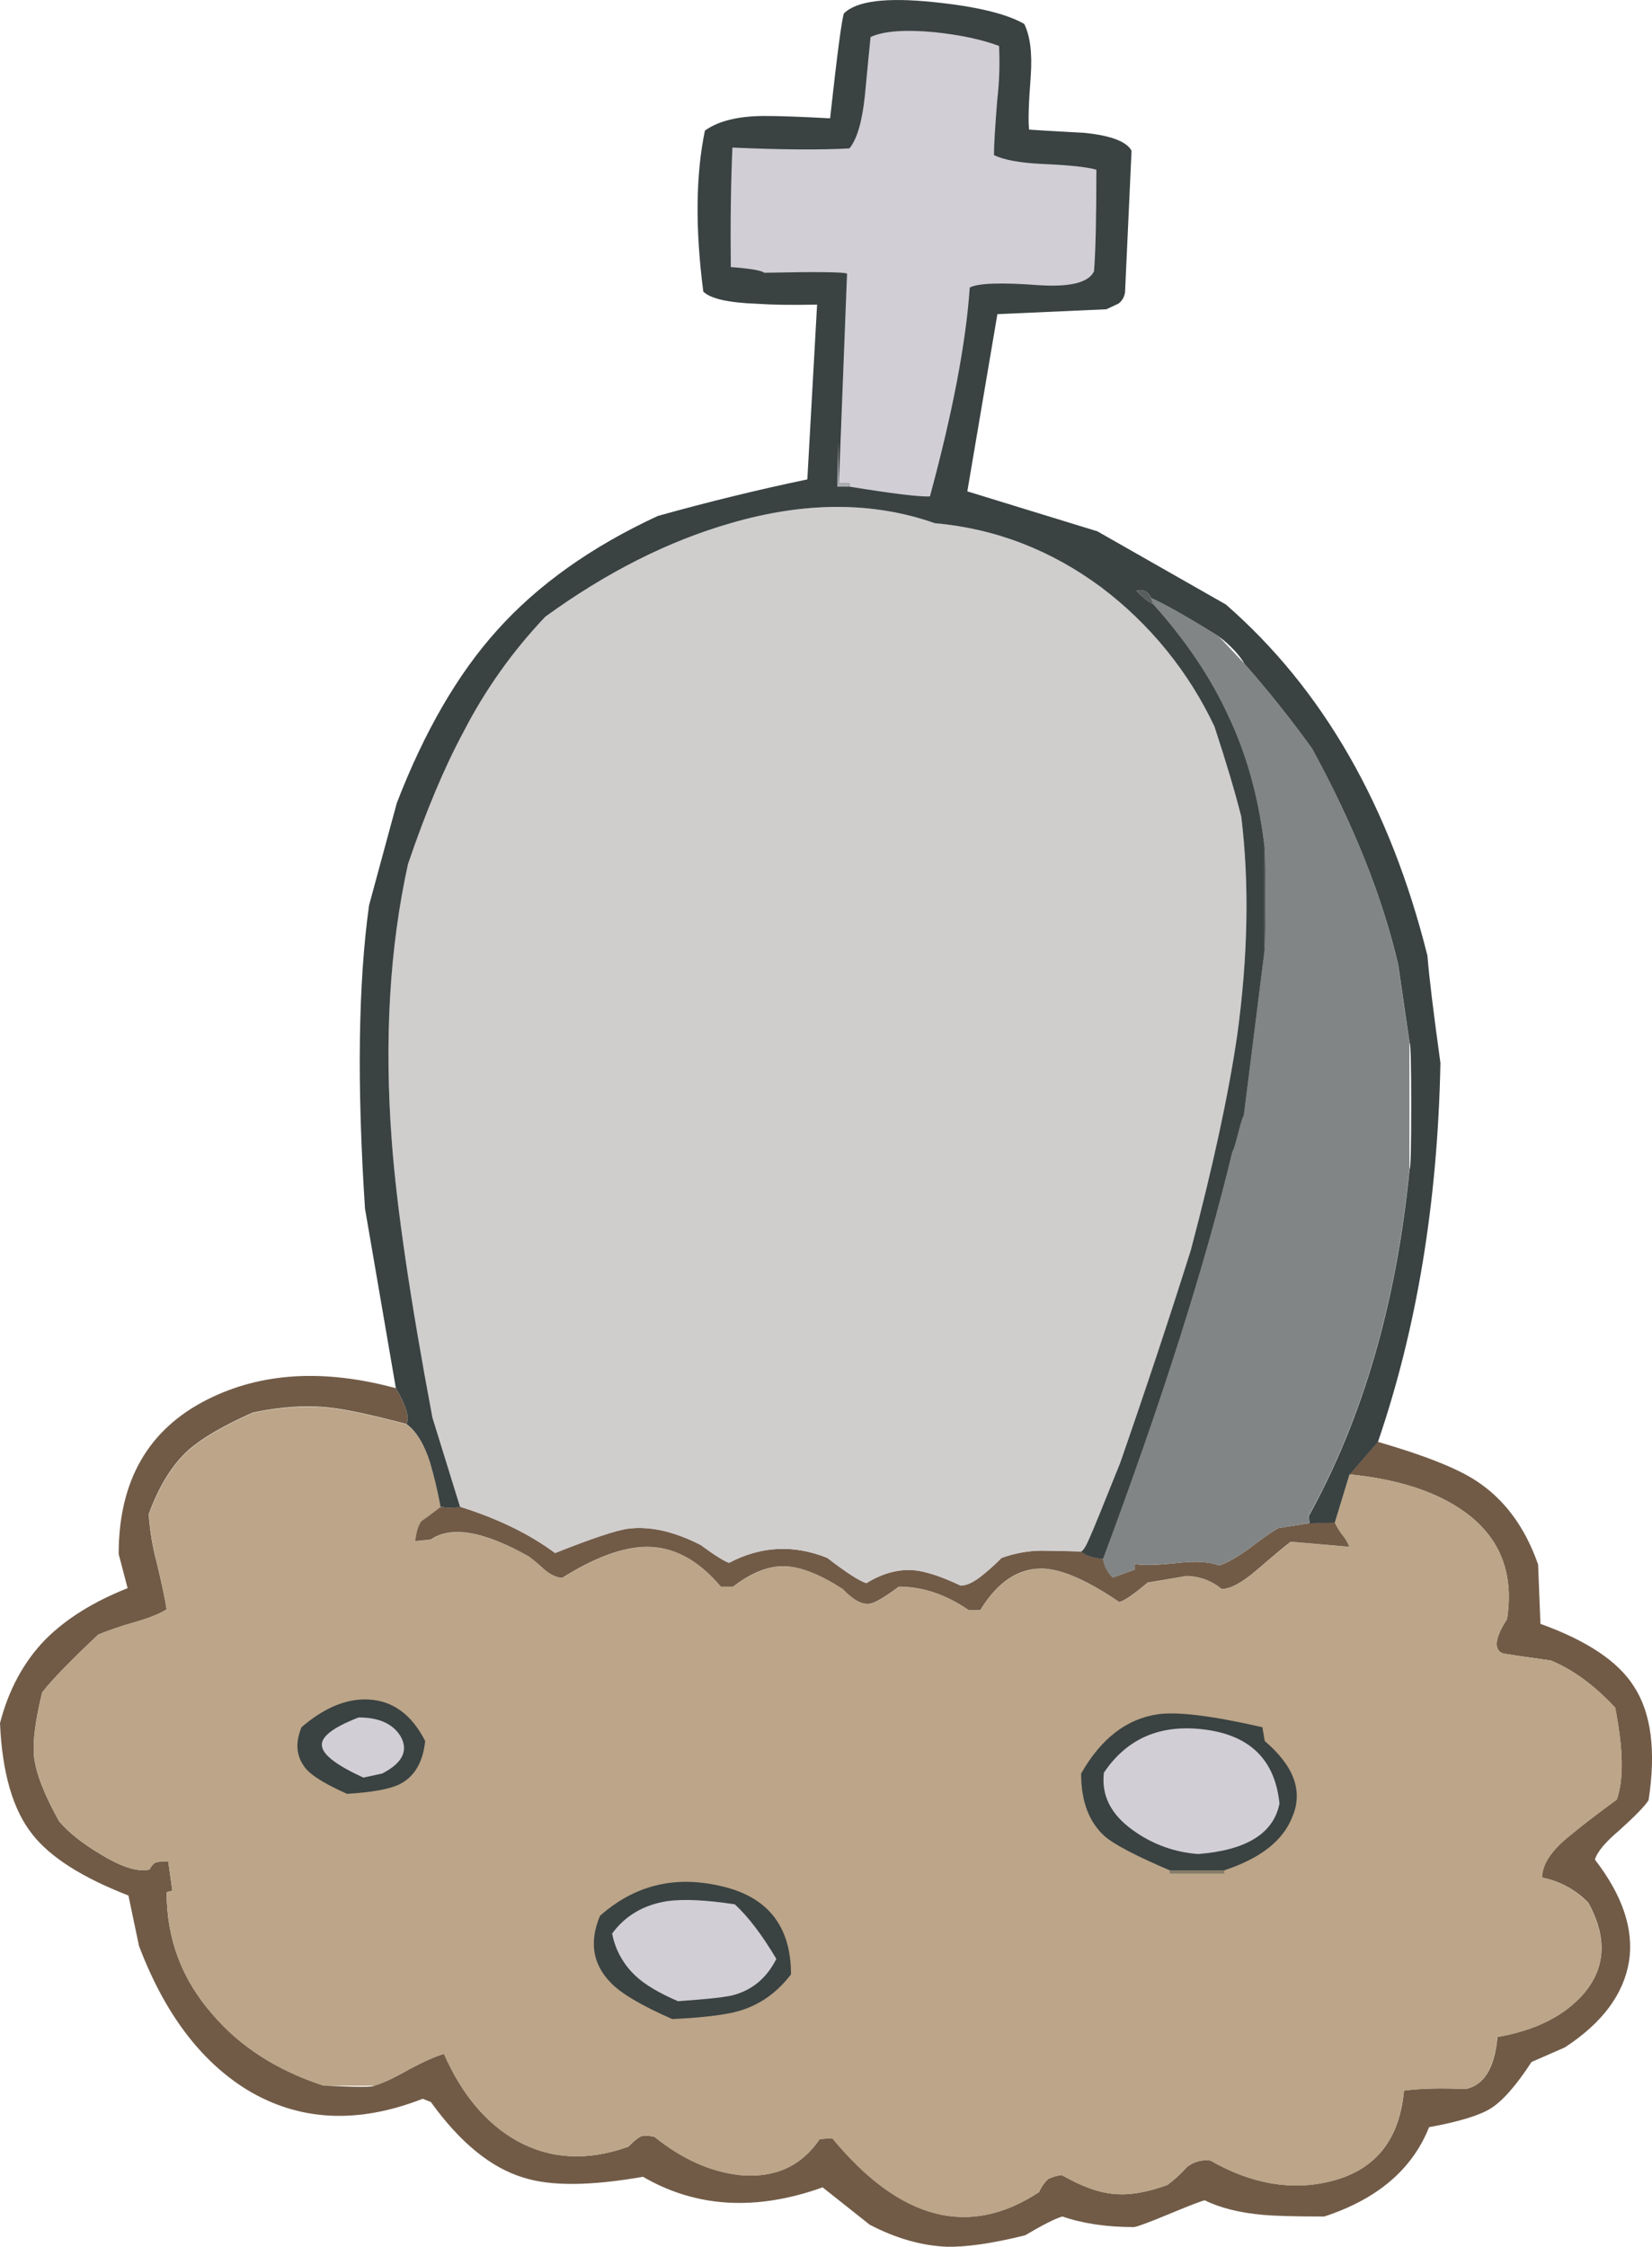 <?xml version="1.0" encoding="iso-8859-1"?>
<!-- Generator: Adobe Illustrator 20.1.0, SVG Export Plug-In . SVG Version: 6.00 Build 0)  -->
<svg version="1.0" id="Layer_1" xmlns="http://www.w3.org/2000/svg" xmlns:xlink="http://www.w3.org/1999/xlink" x="0px" y="0px"
	 viewBox="0 0 702.76 955.65" enable-background="new 0 0 702.76 955.65" xml:space="preserve">
<title>spooky_0008</title>
<path fill="#715B47" d="M140.74,598.76c6.227,0.667,16.947,2.973,32.16,6.92c1.38-2.767-0.12-7.84-4.5-15.22
	c-30.667-8.3-57.41-6.687-80.23,4.84c-25.127,12.667-37.69,34.567-37.69,65.7l3.8,14.52c-14.527,5.76-26.17,13.023-34.93,21.79
	C10.137,706.77,3.687,718.647,0,732.94c0.92,21.207,5.53,36.997,13.83,47.37c7.607,9.68,21.207,18.327,40.8,25.94l4.5,21.44
	c10.833,28.587,26.167,48.99,46,61.21c22.133,13.373,47.03,14.64,74.69,3.8l3.46,1.38c12.447,17.28,25.587,28,39.42,32.16
	c11.527,3.687,28.47,3.57,50.83-0.35c22.593,13.14,48.067,14.64,76.42,4.5l20.05,15.9c11.067,5.76,21.903,8.873,32.51,9.34
	c8.327,0.247,19.507-1.367,33.54-4.84c7.84-4.613,13.143-7.28,15.91-8c8.76,3,18.903,4.5,30.43,4.5
	c1.613-0.233,6.57-2.077,14.87-5.53s13.373-5.413,15.22-5.88c6.453,3.227,14.753,5.3,24.9,6.22c5.333,0.46,13.98,0.69,25.94,0.69
	c22.593-7.38,37.463-20.047,44.61-38c12.667-2.307,21.427-4.973,26.28-8c5.073-3.227,10.837-9.797,17.29-19.71l14.18-6.22
	c15.907-10.373,25.013-22.59,27.32-36.65c2.073-13.6-2.767-28.01-14.52-43.23c0.92-3.227,4.377-7.377,10.37-12.45
	c6.667-6,10.817-10.263,12.45-12.79c3.227-20.98,1.153-37.117-6.22-48.41c-6.667-10.607-19.923-19.483-39.77-26.63l-1-25.24
	c-5.54-15.88-14.31-27.737-26.31-35.57c-8.067-5.333-22.013-10.867-41.84-16.6L574,627.12c20.98,2.073,37.463,7.49,49.45,16.25
	c14.753,10.833,20.633,25.933,17.64,45.3c-5.073,7.84-5.767,12.68-2.08,14.52c0.667,0.233,7.583,1.27,20.75,3.11
	c9.453,3.92,18.56,10.607,27.32,20.06c3.46,17.52,3.69,30.547,0.69,39.08c-8.527,6.227-14.983,11.183-19.37,14.87
	c-8.267,6.46-12.4,12.57-12.4,18.33c7.517,1.458,14.401,5.202,19.71,10.72c8.067,14.753,7.373,27.663-2.08,38.73
	c-8.307,9.447-20.517,15.553-36.63,18.32c-1.153,13.14-5.65,20.517-13.49,22.13c-10.833-0.46-19.593-0.23-26.28,0.69
	c-1.847,20.747-11.99,33.54-30.43,38.38c-16.827,4.38-34.117,1.497-51.87-8.65c-3.572-0.482-7.185,0.519-10,2.77
	c-2.507,2.806-5.287,5.356-8.3,7.61c-8.76,3.227-16.367,4.493-22.82,3.8c-6.227-0.46-13.603-3.127-22.13-8
	c-2.044,0.236-4.033,0.821-5.88,1.73c-1.618,1.575-2.91,3.455-3.8,5.53c-29.74,19.593-59.017,11.987-87.83-22.82
	c-1.85-0.047-3.701,0.07-5.53,0.35c-7.84,11.527-19.137,16.6-33.89,15.22c-12.447-1.38-24.55-6.797-36.31-16.25
	c-2.767-0.667-4.84-0.667-6.22,0c-1.782,1.174-3.408,2.568-4.84,4.15c-17.293,6.227-33.083,5.42-47.37-2.42
	c-13.14-7.38-23.513-19.713-31.12-37c-3.46,0.92-8.417,3.11-14.87,6.57c-6.453,3.687-11.41,5.993-14.87,6.92
	c0,0.667-7.147,0.667-21.44,0c-19.827-6.453-35.617-16.597-47.37-30.43c-12.967-14.727-19.45-32.003-19.45-51.83l2.42-0.69
	l-1.73-12.45c-1.622-0.079-3.247,0.038-4.84,0.35c-1.153,0.233-2.19,1.27-3.11,3.11c-4.84,1.153-11.64-0.92-20.4-6.22
	c-7.84-4.613-13.84-9.34-18-14.18c-6.227-11.067-9.8-20.173-10.72-27.32c-0.667-6.453,0.487-15.673,3.46-27.66
	c4.38-5.533,12.333-13.717,23.86-24.55c4.976-2.003,10.057-3.735,15.22-5.19c6.453-1.847,11.063-3.69,13.83-5.53
	c-0.46-3.46-1.843-10.03-4.15-19.71c-1.832-6.786-2.99-13.737-3.46-20.75c4.38-12,10.027-21.107,16.94-27.32
	c5.76-5.073,14.867-10.377,27.32-15.91C119.53,598.28,130.6,597.587,140.74,598.76z"/>
<path fill="#BCA588" d="M70.89,684.52c-2.767,1.847-7.377,3.69-13.83,5.53c-5.163,1.455-10.244,3.187-15.22,5.19
	C30.313,706.08,22.367,714.263,18,719.79c-2.993,12-4.147,21.22-3.46,27.66c0.92,7.147,4.493,16.253,10.72,27.32
	c4.147,4.84,10.147,9.567,18,14.18c8.76,5.333,15.56,7.407,20.4,6.22c0.92-1.847,1.957-2.883,3.11-3.11
	c1.593-0.312,3.218-0.429,4.84-0.35l1.73,12.45l-2.42,0.69c0,19.827,6.453,37.117,19.36,51.87
	c11.76,13.833,27.55,23.977,47.37,30.43h21.44c3.46-0.92,8.417-3.227,14.87-6.92c6.453-3.46,11.41-5.65,14.87-6.57
	c7.607,17.287,17.98,29.62,31.12,37c14.293,7.84,30.083,8.647,47.37,2.42c1.432-1.582,3.058-2.976,4.84-4.15
	c1.38-0.667,3.453-0.667,6.22,0c11.747,9.467,23.847,14.89,36.3,16.27c14.753,1.38,26.05-3.693,33.89-15.22
	c1.829-0.28,3.68-0.397,5.53-0.35c28.82,34.813,58.097,42.42,87.83,22.82c0.89-2.075,2.182-3.955,3.8-5.53
	c1.847-0.909,3.836-1.494,5.88-1.73c8.527,4.84,15.903,7.507,22.13,8c6.453,0.667,14.06-0.6,22.82-3.8
	c3.013-2.254,5.793-4.804,8.3-7.61c2.815-2.251,6.428-3.252,10-2.77c17.753,10.147,35.043,13.03,51.87,8.65
	c18.44-4.84,28.583-17.633,30.43-38.38c6.667-0.92,15.427-1.15,26.28-0.69c7.84-1.613,12.337-8.99,13.49-22.13
	c16.14-2.767,28.357-8.877,36.65-18.33c9.453-11.067,10.147-23.977,2.08-38.73c-5.291-5.523-12.156-9.281-19.66-10.76
	c0-5.76,4.15-11.87,12.45-18.33c4.38-3.687,10.837-8.643,19.37-14.87c2.993-8.527,2.763-21.553-0.69-39.08
	c-8.753-9.447-17.867-16.13-27.34-20.05c-13.14-1.847-20.057-2.883-20.75-3.11c-3.687-1.847-2.993-6.687,2.08-14.52
	c2.993-19.333-2.887-34.433-17.64-45.3c-12-8.76-28.483-14.177-49.45-16.25l-6.22,20.4c0.858,1.831,1.9,3.57,3.11,5.19
	c1.296,1.552,2.335,3.3,3.08,5.18l-24.9-2.07c-1.38,0.92-6.22,4.953-14.52,12.1c-6.227,5.333-11.183,8-14.87,8
	c-4.269-3.563-9.65-5.519-15.21-5.53c-0.92,0.233-6.337,1.157-16.25,2.77c-6,5.073-10.033,7.84-12.1,8.3
	c-12.907-8.76-23.397-13.487-31.47-14.18c-10.833-0.667-20.053,5.213-27.66,17.64h-4.84c-9.68-6.667-19.593-10-29.74-10
	c-6.227,4.613-10.377,7.033-12.45,7.26c-3.227,0.46-7.03-1.613-11.41-6.22c-9.22-6-17.173-9.227-23.86-9.68
	c-7.147-0.46-14.753,2.423-22.82,8.65h-5.19c-9.68-11.527-20.4-17.173-32.16-16.94c-9.913,0.233-21.67,4.613-35.27,13.14
	c-2.307,0-4.843-1.153-7.61-3.46c-2.084-1.965-4.278-3.812-6.57-5.53c-19.133-10.833-33.08-13.253-41.84-7.26l-6.57,0.69
	c0.46-4.147,1.383-7.03,2.77-8.65c0.46-0.233,3.127-2.193,8-5.88c-1.163-6.409-2.665-12.751-4.5-19
	c-2.533-7.84-5.867-13.257-10-16.25c-15.213-3.92-25.933-6.227-32.16-6.92c-10.147-1.153-21.213-0.463-33.2,2.07
	c-12.447,5.533-21.553,10.837-27.32,15.91c-6.913,6.227-12.56,15.333-16.94,27.32c0.47,7.013,1.628,13.964,3.46,20.75
	C69.067,674.537,70.43,681.067,70.89,684.52z"/>
<path fill="#3A4242" d="M286,858.81c13.373-0.667,22.827-1.82,28.36-3.46c8.76-2.533,16.137-7.72,22.13-15.56
	c0-20.747-10.143-33.31-30.43-37.69c-19.333-4.38-36.277-0.117-50.83,12.79c-4.613,11.067-3.113,20.52,4.5,28.36
	C264.09,847.857,272.847,853.043,286,858.81z"/>
<path fill="#D1CED5" d="M288.4,851.2c13.373-0.92,21.443-1.843,24.21-2.77c7.84-2.307,13.72-7.38,17.64-15.22
	c-6-10.14-11.883-17.877-17.65-23.21c-12-1.847-21.567-2.307-28.7-1.38c-10.14,1.613-17.977,6.223-23.51,13.83
	c1.338,6.909,4.84,13.214,10,18C274.323,844.15,280.327,847.733,288.4,851.2z"/>
<path fill="#857C6B" d="M497.61,795.53v1.38h23.17v-1.38H497.61z"/>
<path fill="#3A4242" d="M520.78,795.53c15.447-5.073,25.113-12.68,29-22.82c4.613-10.833,0.693-21.553-11.76-32.16l-1-5.88
	c-21.207-4.84-35.96-6.683-44.26-5.53c-13.373,1.847-24.323,10.26-32.85,25.24c0,11.76,3.333,20.637,10,26.63
	c3.92,3.46,13.14,8.3,27.66,14.52h23.17H520.78z"/>
<path fill="#D1CED5" d="M509.71,788.61c20.52-1.613,32.047-8.76,34.58-21.44c-1.847-18.44-12.337-28.93-31.47-31.47
	c-18.9-2.533-33.307,3.567-43.22,18.3c-1.153,9.68,2.997,17.863,12.45,24.55C490.149,784.422,499.731,787.907,509.71,788.61z"/>
<path fill="#3A4242" d="M147.66,763c10.833-0.667,18.327-2.05,22.48-4.15c6.227-3.227,9.8-9.337,10.72-18.33
	c-5.767-11.293-13.837-17.173-24.21-17.64c-9.22-0.46-18.673,3.46-28.36,11.76c-3,7.147-2.193,13.257,2.42,18.33
	C133.71,755.983,139.36,759.327,147.66,763z"/>
<path fill="#D1CED5" d="M154.57,756.1l8-1.73c8.527-4.38,11.193-9.567,8-15.56c-3.227-5.533-9.227-8.3-18-8.3
	c-11.293,4.38-16.48,8.53-15.56,12.45C137.67,746.653,143.523,751.033,154.57,756.1z"/>
<path fill="#715B47" d="M187.42,641c-4.84,3.687-7.507,5.647-8,5.88c-1.38,1.613-2.303,4.497-2.77,8.65l6.57-0.69
	c8.76-6,22.707-3.58,41.84,7.26c2.292,1.718,4.486,3.565,6.57,5.53c2.767,2.307,5.303,3.46,7.61,3.46
	c13.6-8.527,25.357-12.907,35.27-13.14c11.76-0.233,22.48,5.413,32.16,16.94h5.19c8.067-6.227,15.673-9.11,22.82-8.65
	c6.667,0.46,14.62,3.687,23.86,9.68c4.38,4.613,8.183,6.687,11.41,6.22c2.073-0.233,6.223-2.653,12.45-7.26
	c10.14,0,20.053,3.333,29.74,10H417c7.607-12.447,16.827-18.327,27.66-17.64c8.067,0.667,18.557,5.393,31.47,14.18
	c2.073-0.46,6.107-3.227,12.1-8.3c9.913-1.613,15.33-2.537,16.25-2.77c5.56,0.011,10.941,1.967,15.21,5.53
	c3.687,0,8.643-2.667,14.87-8c8.3-7.147,13.14-11.18,14.52-12.1L574,657.9c-0.753-1.885-1.803-3.637-3.11-5.19
	c-1.21-1.62-2.252-3.359-3.11-5.19l-10.72,0.35l-13.14,2.07c-2.307,1.153-6.457,4.037-12.45,8.65
	c-5.073,3.687-9.337,6.107-12.79,7.26c-4.38-1.613-10.49-1.947-18.33-1c-8.76,0.92-14.64,1.037-17.64,0.35v2.42L473.4,671
	c-2.222-2.14-3.68-4.951-4.15-8c-4.613-0.46-7.727-1.497-9.34-3.11c-9.453-0.233-15.217-0.35-17.29-0.35
	c-5.666,0.123-11.274,1.173-16.6,3.11c-2.522,2.575-5.193,4.999-8,7.26c-3.687,3-6.8,4.5-9.34,4.5c-8.3-3.92-14.987-6.11-20.06-6.57
	c-6.667-0.46-13.353,1.383-20.06,5.53c-3-0.92-8.533-4.493-16.6-10.72c-14.293-5.767-28.24-5.077-41.84,2.07
	c-2.073-0.667-6.107-3.203-12.1-7.61c-11.293-5.76-21.553-8.067-30.78-6.92c-5.073,0.667-15.447,4.123-31.12,10.37
	c-10.833-8.067-24.32-14.637-40.46-19.71C192.941,641.357,190.156,641.408,187.42,641z"/>
<path fill="#D0CDCD" d="M310.87,222.53c-26.507,7.607-52.797,20.863-78.87,39.77c-13.931,14.613-25.694,31.148-34.93,49.1
	c-8.067,14.987-15.903,33.653-23.51,56c-7.84,35.5-10.147,74.807-6.92,117.92c2.073,28.127,7.837,67.317,17.29,117.57l11.76,38
	c16.14,5.073,29.627,11.643,40.46,19.71c15.68-6.227,26.053-9.683,31.12-10.37c9.22-1.153,19.48,1.153,30.78,6.92
	c6,4.38,10.033,6.917,12.1,7.61c13.6-7.147,27.547-7.837,41.84-2.07c8.067,6.227,13.6,9.8,16.6,10.72
	c6.667-4.147,13.353-5.99,20.06-5.53c5.073,0.46,11.76,2.65,20.06,6.57c2.533,0,5.647-1.5,9.34-4.5c2.807-2.261,5.478-4.685,8-7.26
	c5.326-1.937,10.934-2.987,16.6-3.11c2.073,0,7.837,0.117,17.29,0.35c0.92-0.46,2.073-2.303,3.46-5.53
	c1.38-3,5.76-13.72,13.14-32.16c11.067-31.813,21.093-62.013,30.08-90.6c9.453-35.733,16.023-66.163,19.71-91.29
	c4.613-33.66,5.19-64.66,1.73-93c-2.533-10.147-6.337-22.94-11.41-38.38c-10.993-23.315-27.491-43.608-48.07-59.13
	c-21.453-15.893-45.09-24.997-70.91-27.31C371.39,213.31,342.457,213.31,310.87,222.53z"/>
<path fill="#828585" d="M558.12,318.32c-8.993-12.447-18.56-24.447-28.7-36l-11.06-11.72c-13.373-8.3-22.94-13.717-28.7-16.25
	l1,2.77c13.833,15.447,24.437,31.237,31.81,47.37c7.607,15.907,12.68,34.003,15.22,54.29c0.46,0,0.69,7.837,0.69,23.51
	s-0.23,23.51-0.69,23.51l-8.65,68.81c-0.46,0.46-1.267,2.997-2.42,7.61c-1.153,4.613-1.96,7.15-2.42,7.61
	c-11.527,48.18-29.86,105.93-55,173.25c0.47,3.049,1.928,5.86,4.15,8l9.34-3.46v-2.42c3,0.667,8.88,0.55,17.64-0.35
	c7.84-0.92,13.95-0.587,18.33,1c3.46-1.153,7.723-3.573,12.79-7.26c6-4.613,10.15-7.497,12.45-8.65l13.14-2.07l-0.35-3.11
	c23.053-41.727,37.347-90.947,42.88-147.66v-53.6l-4.84-33.2C588.077,381.487,575.873,350.827,558.12,318.32z"/>
<path fill="#3A4242" d="M397,0.88c-20.053-2.073-32.72-0.46-38,4.84c-0.92,2.533-2.88,17.403-5.88,44.61
	c-12.22-0.667-21.44-1-27.66-1c-11.293,0-19.823,2.073-25.59,6.22c-3.92,18.907-4.15,41.73-0.69,68.47c2.993,3,10.6,4.73,22.82,5.19
	c6.667,0.46,15.197,0.577,25.59,0.35l-4.15,74.35c-20.98,4.38-42.19,9.567-63.63,15.56c-28.353,13.14-51.177,29.393-68.47,48.76
	c-16.6,18.44-30.777,42.877-42.53,73.31L157,385.06c-4.613,33.2-5.19,76.2-1.73,129l13.14,76.42c4.38,7.38,5.88,12.453,4.5,15.22
	c4.147,3,7.48,8.417,10,16.25c1.835,6.249,3.337,12.591,4.5,19c2.747,0.464,5.553,0.464,8.3,0l-11.76-38
	c-9.453-50.253-15.217-89.443-17.29-117.57c-3.227-43.107-0.92-82.413,6.92-117.92c7.607-22.36,15.443-41.027,23.51-56
	c9.225-17.972,20.981-34.528,34.91-49.16c26.053-18.907,52.333-32.163,78.84-39.77c31.58-9.22,60.513-9.22,86.8,0
	c25.82,2.307,49.45,11.413,70.89,27.32c20.593,15.524,37.101,35.824,48.1,59.15c5.073,15.447,8.877,28.24,11.41,38.38
	c3.46,28.353,2.883,59.353-1.73,93c-3.687,25.127-10.257,55.557-19.71,91.29c-8.993,28.587-19.02,58.787-30.08,90.6
	c-7.373,18.44-11.753,29.16-13.14,32.16c-1.38,3.227-2.533,5.07-3.46,5.53c1.613,1.613,4.727,2.65,9.34,3.11
	c25.127-67.333,43.46-125.083,55-173.25c0.46-0.46,1.267-2.997,2.42-7.61s1.96-7.15,2.42-7.61l8.65-68.81v-47
	c-2.533-20.287-7.607-38.383-15.22-54.29c-7.38-16.14-17.983-31.93-31.81-47.37c-2.711-1.57-5.161-3.554-7.26-5.88
	c3-0.667,5.073,0.37,6.22,3.11c5.76,2.533,15.327,7.95,28.7,16.25c5.073,3.92,8.763,7.84,11.07,11.76
	c10.14,11.527,19.707,23.527,28.7,36c17.753,32.507,29.97,63.173,36.65,92l4.84,33.2c0.46,0,0.69,9,0.69,27
	c0,17.753-0.23,26.63-0.69,26.63c-5.533,56.713-19.827,105.933-42.88,147.66l0.35,3.11l10.72-0.35l6.22-20.4l12.1-13.83
	c16.567-48.26,25.437-102.007,26.61-161.24c-2.993-21.673-4.837-36.89-5.53-45.65c-15.907-63.627-44.493-113.423-85.76-149.39
	L466.83,226l-55.33-17l12.79-75.38l46.34-2.07l5.19-2.42c1.537-1.175,2.535-2.92,2.77-4.84l2.77-60.17
	c-2.073-3.92-8.76-6.457-20.06-7.61c-12.447-0.667-20.283-1.127-23.51-1.38c-0.46-3.227-0.23-10.833,0.69-22.82
	c0.667-9.68-0.257-17.057-2.77-22.13C428.103,5.82,415.2,2.72,397,0.88z"/>
<path fill="#585D5E" d="M537.72,405.81c0.46,0,0.69-7.837,0.69-23.51c0-15.673-0.23-23.51-0.69-23.51v47V405.81z"/>
<path fill="#585D5E" d="M489.65,254.35c-1.153-2.767-3.227-3.803-6.22-3.11c2.099,2.326,4.549,4.31,7.26,5.88L489.65,254.35z"/>
<path fill="#D1CED5" d="M311.57,62.77c-0.667,14.987-0.897,31.93-0.69,50.83c8.527,0.667,13.253,1.473,14.18,2.42
	c21.9-0.46,33.657-0.343,35.27,0.35l-3.46,89.22h4.5V207c18.44,3,29.85,4.383,34.23,4.15c9.68-35.733,15.327-65.357,16.94-88.87
	c3.687-1.847,13.353-2.18,29-1c13.6,0.92,21.553-1.04,23.86-5.88c0.667-8.3,1-22.71,1-43.23c-4.147-1.153-11.753-1.96-22.82-2.42
	c-9.68-0.46-16.597-1.727-20.75-3.8c0-3.92,0.46-11.643,1.38-23.17c0.909-7.708,1.174-15.478,0.79-23.23
	c-7.38-2.767-16.6-4.727-27.66-5.88c-12.447-1.153-21.447-0.463-27,2.07c-0.46,4.38-1.267,12.68-2.42,24.9
	c-1.153,11.067-3.343,18.56-6.57,22.48C349.117,63.813,332.523,63.697,311.57,62.77z"/>
<path fill="#AEAFB3" d="M356.52,188l-0.35,19h5.19v-1.38h-4.5L356.52,188z"/>
</svg>
